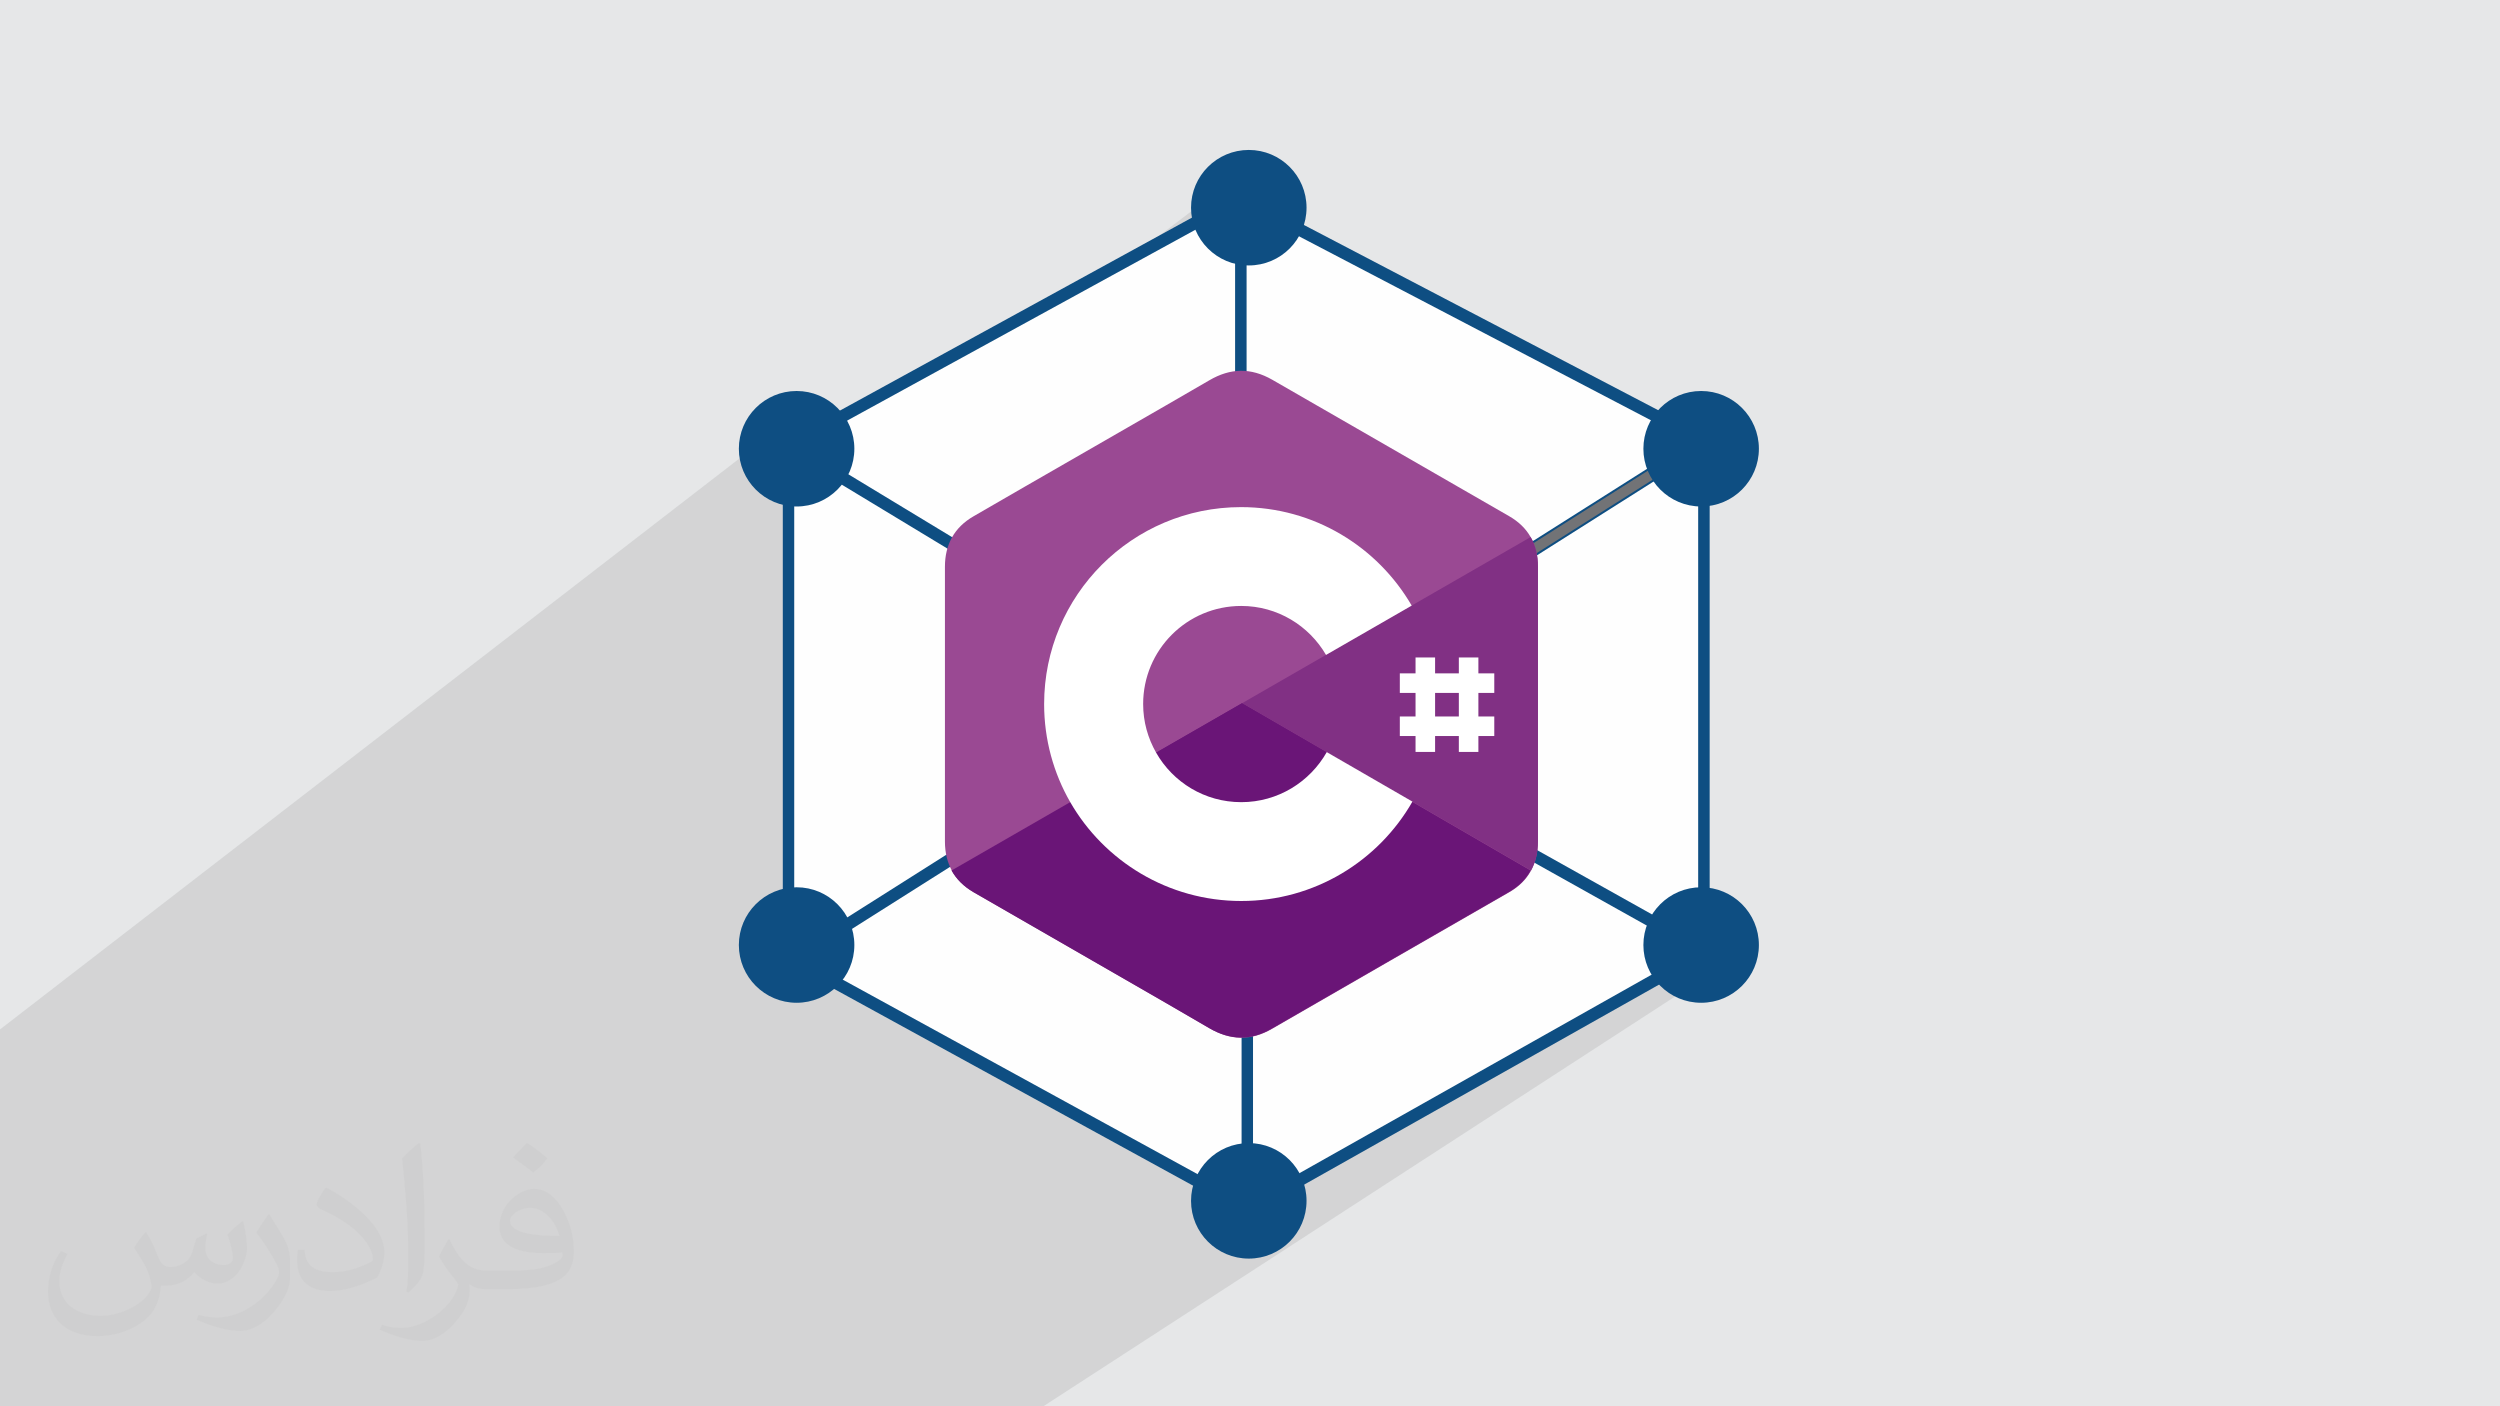 <?xml version="1.0" encoding="UTF-8"?>
<!DOCTYPE svg PUBLIC "-//W3C//DTD SVG 1.1//EN" "http://www.w3.org/Graphics/SVG/1.1/DTD/svg11.dtd">
<!-- Creator: CorelDRAW -->
<svg xmlns="http://www.w3.org/2000/svg" xml:space="preserve" width="3.703in" height="2.083in" version="1.1" style="shape-rendering:geometricPrecision; text-rendering:geometricPrecision; image-rendering:optimizeQuality; fill-rule:evenodd; clip-rule:evenodd"
viewBox="0 0 3703.33 2083.33"
 xmlns:xlink="http://www.w3.org/1999/xlink"
 xmlns:xodm="http://www.corel.com/coreldraw/odm/2003">
 <defs>
  <style type="text/css">
   <![CDATA[
    .str0 {stroke:#0E4E82;stroke-width:3;stroke-miterlimit:2.613}
    .fil5 {fill:none;fill-rule:nonzero}
    .fil7 {fill:#0E4E82}
    .fil0 {fill:#E6E7E8}
    .fil8 {fill:#FDFCFD}
    .fil3 {fill:#FEFEFE}
    .fil4 {fill:#0E4E82;fill-rule:nonzero}
    .fil10 {fill:#6A1577;fill-rule:nonzero}
    .fil6 {fill:#727376;fill-rule:nonzero}
    .fil11 {fill:#813084;fill-rule:nonzero}
    .fil9 {fill:#9A4993;fill-rule:nonzero}
    .fil12 {fill:white;fill-rule:nonzero}
    .fil2 {fill:#373435;fill-opacity:0.031}
    .fil1 {fill:#373435;fill-opacity:0.102}
   ]]>
  </style>
 </defs>
 <g id="Layer_x0020_1">
  <polygon class="fil0" points="-0.19,0 3703.52,0 3703.52,2083.33 -0.19,2083.33 "/>
  <g id="_2458332760736">
   <polygon class="fil0" points="-0.19,1481.81 -0.19,1428.61 1802.04,236.76 1795.45,241.68 1789.37,247.2 1783.85,253.28 1778.93,259.86 1774.65,266.91 1771.04,274.39 1768.17,282.25 1766.06,290.45 1764.76,298.94 1764.32,307.69 1764.34,309.57 1764.4,311.44 1764.5,313.3 1764.64,315.15 1764.82,316.99 1765.04,318.81 1765.3,320.63 1765.59,322.43 "/>
   <polygon class="fil0" points="7.5,2083.33 1.54,2083.33 2476.7,591.01 2472.95,593.34 2469.34,595.86 2465.86,598.56 2462.54,601.43 2459.36,604.47 2456.34,607.66 "/>
   <polygon class="fil0" points="277.96,2083.33 267.75,2083.33 2532.63,749.41 2540.25,747.93 2547.61,745.79 2554.68,743.02 2561.43,739.66 "/>
   <polygon class="fil0" points="1424.37,2083.33 1301.59,2083.33 2457.7,1458.61 2460.7,1461.65 2463.85,1464.53 2467.14,1467.25 2470.56,1469.81 2474.12,1472.2 2477.8,1474.41 2481.59,1476.44 2485.49,1478.29 2489.5,1479.94 2493.61,1481.39 2497.81,1482.63 2502.1,1483.66 2506.47,1484.48 2510.91,1485.06 2515.43,1485.42 2520,1485.54 2528.75,1485.1 2537.24,1483.8 2545.44,1481.69 2553.3,1478.82 2560.78,1475.22 "/>
   <polygon class="fil0" points="1461.21,2083.33 1168.88,2083.33 1767.31,1756.5 1766.62,1759.21 1766.02,1761.94 1765.51,1764.71 1765.08,1767.51 1764.75,1770.34 1764.51,1773.19 1764.37,1776.07 1764.32,1778.98 1764.76,1787.72 1766.06,1796.22 1768.17,1804.42 1771.04,1812.28 1774.65,1819.76 1778.93,1826.81 1783.85,1833.39 1789.37,1839.47 1795.45,1844.99 1802.04,1849.91 1809.09,1854.2 1816.57,1857.8 1824.43,1860.68 1832.63,1862.79 1841.12,1864.08 1849.87,1864.52 1858.61,1864.08 1867.11,1862.79 1875.31,1860.68 1883.17,1857.8 1890.65,1854.2 "/>
   <polygon class="fil0" points="1168.88,2083.33 192.6,2083.33 1235.56,1465.03 1767.31,1756.5 "/>
   <polygon class="fil0" points="-0.19,2022.52 -0.19,1506.76 1159.54,747.88 1159.54,1316.91 "/>
   <polygon class="fil0" points="194.89,2083.33 -0.19,2083.33 -0.19,2018.36 1133.6,1328.11 1127.88,1332.15 1122.52,1336.63 1117.54,1341.53 1112.98,1346.82 1108.85,1352.47 1105.19,1358.46 1102.01,1364.76 1099.36,1371.35 1097.25,1378.19 1095.7,1385.26 1094.76,1392.54 1094.44,1400 1094.88,1408.74 1096.18,1417.24 1098.29,1425.43 1101.17,1433.3 1104.76,1440.77 1109.05,1447.82 1113.98,1454.41 1119.5,1460.48 1125.57,1466 1132.16,1470.93 1139.21,1475.22 1146.69,1478.82 1154.55,1481.69 1162.75,1483.8 1171.24,1485.1 1179.99,1485.54 1183.94,1485.45 1187.85,1485.18 1191.71,1484.74 1195.52,1484.13 1199.26,1483.36 1202.95,1482.42 1206.57,1481.33 1210.12,1480.08 1213.6,1478.68 1217,1477.14 1220.31,1475.45 1223.55,1473.63 "/>
   <polygon class="fil0" points="-0.19,1506.76 -0.19,1350.57 1132.16,593.86 1125.57,598.78 1119.5,604.3 1113.98,610.38 1109.05,616.96 1104.76,624.02 1101.17,631.5 1098.29,639.35 1096.18,647.56 1094.88,656.05 1094.44,664.8 1094.76,672.25 1095.7,679.53 1097.25,686.6 1099.36,693.44 1102.01,700.03 1105.19,706.33 1108.85,712.32 1112.98,717.97 1117.54,723.26 1122.52,728.16 1127.88,732.64 1133.6,736.68 1139.65,740.25 1146.01,743.32 1152.65,745.87 1159.54,747.88 "/>
  </g>
  <polygon class="fil1" points="-0.19,1705.3 -0.19,1676.1 -0.19,1657.32 -0.19,1525.07 1166.71,624.03 1160.98,629.24 1155.78,634.96 1151.13,641.18 1147.09,647.83 1143.69,654.88 1140.98,662.3 1138.99,670.03 1137.77,678.04 1137.35,686.29 1137.65,693.32 1138.54,700.19 1140,706.86 1141.99,713.31 1144.49,719.52 1147.48,725.46 1150.94,731.11 1154.83,736.44 1159.14,741.43 1163.83,746.05 1168.89,750.28 1174.28,754.09 1179.99,757.46 1180.72,757.81 1798.55,287.21 1792.81,292.42 1787.61,298.15 1782.96,304.36 1778.92,311.02 1775.52,318.07 1772.81,325.48 1770.82,333.21 1769.6,341.22 1769.19,349.47 1769.2,351.24 1769.26,353.01 1769.36,354.76 1769.49,356.5 1769.66,358.24 1769.87,359.96 1770.11,361.67 1770.38,363.37 1198.74,796.62 1198.74,1301.38 1149.91,1336.61 1147.48,1340.57 1144.49,1346.51 1141.99,1352.72 1140,1359.17 1138.54,1365.84 1137.65,1372.71 1137.35,1379.74 1137.77,1387.99 1138.99,1396 1140.98,1403.73 1143.69,1411.15 1147.09,1418.2 1151.13,1424.85 1155.78,1431.06 1160.98,1436.8 1166.71,1442 1172.93,1446.65 1179.58,1450.69 1186.63,1454.09 1194.04,1456.8 1201.78,1458.79 1209.79,1460.01 1218.04,1460.43 1221.77,1460.34 1225.46,1460.09 1229.09,1459.67 1232.69,1459.1 1236.22,1458.37 1239.7,1457.48 1243.11,1456.45 1246.46,1455.28 1249.74,1453.96 1252.94,1452.5 1256.08,1450.91 1258.43,1449.58 1270.45,1441.08 1273.19,1442.58 2434.17,621.28 2430.89,623.82 2427.75,626.53 2424.76,629.39 2421.91,632.4 1274.99,1443.57 1411.51,1518.4 2493.86,766.1 2501.05,764.7 2507.99,762.68 2514.66,760.07 2521.03,756.9 2527.06,753.2 1419.09,1522.56 1772,1716 1771.35,1718.55 1770.79,1721.13 1770.31,1723.74 1769.91,1726.38 1769.59,1729.04 1769.37,1731.74 1769.23,1734.46 1769.19,1737.2 1769.6,1745.44 1770.82,1753.46 1772.81,1761.19 1775.52,1768.6 1778.92,1775.65 1782.96,1782.31 1787.61,1788.52 1792.81,1794.25 1798.31,1799.25 1927.31,1714.5 2423.19,1435.02 2426.02,1437.88 2428.99,1440.6 2432.09,1443.17 2435.32,1445.59 2438.67,1447.84 2442.14,1449.93 2445.72,1451.85 2449.4,1453.59 2453.19,1455.14 2457.06,1456.51 2461.02,1457.68 2465.07,1458.65 2469.19,1459.42 2473.38,1459.98 2477.64,1460.31 2481.96,1460.43 2490.2,1460.01 2498.22,1458.79 2505.95,1456.8 2513.36,1454.09 2520.41,1450.69 2527.07,1446.65 1545.52,2083.33 1466.89,2083.33 1431.74,2083.33 1365.91,2083.33 1218.75,2083.33 611.5,2083.33 598.72,2083.33 370.41,2083.33 367.42,2083.33 363.44,2083.33 362.88,2083.33 114.85,2083.33 105.68,2083.33 -0.19,2083.33 "/>
  <path class="fil2" d="M216.42 1825.53c7.07,10.82 11.65,21.12 16.13,32.46 3.33,6.66 5.1,19.04 20.7,19.04 4.58,0 11.13,-1.46 16.96,-4.68 6.56,-3.43 11.55,-8.63 14.15,-16.54l6.24 -21.02 15.19 -7.49 1.04 1.04c-2.08,8.01 -2.6,15.5 -2.6,21.43 0,17.69 15.19,24.35 27.26,24.35 7.07,0 13.42,-3.54 13.42,-9.88 0,-8.43 -3.54,-22.57 -8.11,-35.27 7.07,-7.07 14.15,-14.15 22.26,-19.87l1.25 0.63c3.54,14.98 5.52,29.86 5.52,39.64 0,9.68 -4.26,20.39 -7.8,27.46 -7.28,13.73 -20.19,24.76 -35.79,24.76 -11.86,0 -25.07,-6.04 -34.12,-16.96l-0.52 0c-8.53,10.51 -21.74,20.08 -42.86,20.08l-6.56 0c-1.04,13.94 -4.06,23.82 -8.63,32.67 -12.59,24.66 -49.94,42.03 -85.1,42.03 -48.9,0 -73.45,-28.3 -73.45,-65.85 0,-23.2 7.59,-44.84 19.25,-60.13l9.57 3.95c-7.28,13.94 -12.17,27.26 -12.17,40.06 0,35.17 28.61,51.91 61.59,51.91 30.59,0 68.46,-19.46 75.32,-42.03 -2.6,-24.66 -11.86,-36.2 -26.01,-58.78 4.26,-7.49 9.78,-14.98 16.65,-22.99l1.25 0 -0.01 -0.01 -0.02 -0zm563.98 -132.54c10.3,6.45 20.39,14.15 30.28,22.99 -5.52,7.7 -12.38,14.77 -20.91,21.02 -9.88,-8.01 -19.77,-14.88 -29.86,-22.16 6.87,-7.7 13.63,-15.19 20.5,-21.85l0 0 -0.01 0zm5.3 96.33c-16.65,0 -30.28,10.93 -30.28,19.04 0,17.48 33.29,22.78 73.14,22.57 -4.99,-20.39 -22.47,-41.61 -42.86,-41.61l-0 0zm-37.35 93.11c21.64,0 40.57,-0.63 55.04,-4.26 16.13,-4.06 29.76,-12.28 29.76,-17.79 0,-1.56 0,-3.22 -0.52,-4.79 -9.05,0.83 -19.46,0.83 -28.51,0.83 -29.34,0 -51.81,-6.66 -60.65,-23.09 -2.19,-4.58 -3.74,-9.68 -3.74,-15.5 0,-15.81 6.87,-31.52 18.93,-42.24 10.09,-8.84 21.22,-14.36 32.56,-14.36 20.5,0 36.83,16.44 48.27,42.45 6.24,14.15 10.51,30.48 10.51,51.08 0,13.73 -3.74,25.28 -12.28,33.92 -15.92,15.4 -45.26,21.22 -90.2,21.22l-20.39 0 0 0 -5.31 0c-11.13,0 -19.14,-1.98 -25.49,-6.87l-1.04 0c0.31,2.6 0.52,5.2 0.52,7.49 0,10.09 -3.33,22.99 -10.09,33.29 -19.98,29.86 -41.61,42.65 -60.34,42.65 -18.93,0 -42.13,-7.28 -63.05,-16.75l3.74 -7.28c6.76,2.81 16.13,4.79 29.03,4.79 33.81,0 78.24,-32.67 83.75,-64.4 -1.25,-2.6 -3.54,-6.04 -6.76,-9.68 -9.88,-11.76 -16.13,-21.64 -21.95,-31.94 4.99,-9.88 9.57,-17.79 13.84,-24.87l1.77 -0.21c14.46,29.34 27.57,46.3 56.8,46.3l4.58 0 0 0 21.22 0 0 0 0 0.01zm-146.48 31.11c2.5,-13.52 2.7,-28.71 2.7,-42.97l0 -21.02c0,-39.22 -4.99,-96.34 -9.05,-133.37 7.07,-7.8 16.96,-16.75 24.76,-22.78l2.29 0.63c5.31,46.81 6.56,101.12 6.56,151.06 0,13.11 -0.52,26.01 -1.77,35.37 -0.73,11.86 -7.59,20.91 -22.26,34.54l-3.22 -1.46 0 0 -0.01 0zm-150.75 -62c0.73,18.41 9.78,33.08 41.41,33.08 19.66,0 36.31,-5.2 54.72,-14.04 3.33,-1.46 5.1,-3.43 5.1,-5.1 0,-11.55 -8.84,-26.84 -23.72,-40.78 -14.46,-13.11 -33.6,-24.66 -51.5,-32.35 -6.14,-2.6 -8.11,-5.41 -8.11,-8.01 0,-5.31 7.07,-16.44 12.9,-24.45l1.98 -0.21c20.5,10.72 43.38,26.63 60.34,44.43 15.4,16.33 24.97,32.87 24.97,50.87 0,13.31 -4.06,26.01 -10.61,37.56 -22.47,11.34 -46.4,19.98 -70.12,19.98 -28.82,0 -48.48,-13.52 -48.48,-45.36 0,-3.43 0,-8.74 1.25,-15.61l9.88 0 0 0 -0.01 -0.01zm-52.12 -52.33l17.89 28.92c6.56,10.72 12.69,22.37 12.69,40.78l0 23.62c0,19.04 -12.17,39.43 -31.83,59.61 -15.4,13.73 -29.03,19.56 -41.61,19.56 -18.73,0 -40.16,-5.83 -64.92,-16.54l2.81 -7.28c7.8,2.19 16.85,3.85 27.98,3.85 35.58,-0.21 71.99,-26.22 88.64,-57.95 1.98,-3.64 2.7,-7.07 2.7,-9.36 0,-3.74 -1.98,-7.8 -3.54,-11.44 -9.05,-17.17 -19.14,-32.77 -30.28,-47.13 5.83,-9.26 11.65,-18.1 18,-26.84l1.46 0.21 0.01 -0.01z"/>
  <g id="_2458332746720">
   <g>
    <polygon class="fil3" points="1829.59,292.15 2527.34,651.62 2522.53,1407.16 1847.67,1787.62 1171.18,1422.87 1176.48,666.07 "/>
    <g>
     <path class="fil4" d="M1836.61 304.28l-660.14 361.79 0 745.83 672.74 368.75 666.39 -375.61 0 -745.84 -678.99 -354.93 0 0 -0.01 0zm-672.35 347.76l668.5 -366.43 3.75 -2 3.65 1.9 687.56 359.47 4.91 2.54 0 5.91 0 757.23 0 5.69 -4.61 2.64 -674.86 380.36 -3.85 2.11 -3.85 -2.11 -681.2 -373.39 -4.72 -2.54 0 -5.69 0 -757.34 0 -5.69 4.72 -2.64 0 0 0 -0.01z"/>
     <line class="fil5" x1="1166.37" y1="658.58" x2="1440.19" y2= "824.4" />
     <polygon class="fil4" points="1170.51,650.46 1444.24,816.28 1436.15,832.51 1162.32,666.81 "/>
     <line class="fil5" x1="1838.14" y1="292.15" x2="1838.14" y2= "620.19" />
     <polygon class="fil4" points="1846.61,292.15 1846.61,1042.52 1829.59,1042.52 1829.59,292.15 "/>
     <line class="fil5" x1="1171.18" y1="1422.87" x2="1478.11" y2= "1228.7" />
     <polygon class="fil4" points="1166.95,1414.86 1473.88,1220.58 1482.33,1236.71 1175.41,1430.9 "/>
     <line class="fil5" x1="2527.34" y1="651.62" x2="2157.2" y2= "885.89" />
     <polygon class="fil6 str0" points="2531.57,659.63 2161.43,893.91 2153.07,877.86 2523.11,643.6 "/>
     <line class="fil5" x1="1847.67" y1="1787.62" x2="1847.67" y2= "1382.8" />
     <polygon class="fil4" points="1839.2,1787.62 1839.2,1115.53 1856.13,1115.53 1856.13,1787.62 "/>
     <line class="fil5" x1="2522.53" y1="1407.16" x2="2138.91" y2= "1192.62" />
     <polygon class="fil4" points="2518.68,1415.5 2135.06,1200.85 2142.76,1184.28 2526.38,1398.93 "/>
    </g>
    <circle class="fil7" cx="1849.87" cy="307.69" r="85.55"/>
    <circle class="fil7" cx="2520" cy="664.79" r="85.55"/>
    <path class="fil8" d="M2141.59 1050.22c1.73,-14.64 1.73,-39.61 12.92,-47.36l37.89 1.72 -6.89 44.78 -43.92 0.86 0 0 0 0 0 0zm-46.5 -74.06l0 27.56 25.83 0.86 -6.89 43.93 -28.41 0.86 0 27.55 21.54 0 -5.17 42.2 28.41 0 6.89 -42.2 41.33 0 -5.17 42.2 28.41 0c5.16,-43.06 -1.72,-42.2 37.89,-42.2l0 -27.55 -24.98 0 6.89 -44.78 28.41 -0.86 0 -27.56 -20.66 0 3.44 -41.33 -27.55 0 -7.75 41.33 -40.47 0 4.3 -40.47 -27.55 -0.86c-7.75,42.2 2.57,41.33 -37.89,41.33l0 0 0 0 0 0 -0.86 0 -0.01 0zm0 0z"/>
    <circle class="fil7" cx="1849.87" cy="1778.98" r="85.55"/>
    <circle class="fil7" cx="2520" cy="1399.99" r="85.55"/>
    <circle class="fil7" cx="1179.99" cy="664.79" r="85.55"/>
    <circle class="fil7" cx="1179.99" cy="1399.99" r="85.55"/>
   </g>
   <g>
    <path class="fil9" d="M2278.23 839.49c0,-16.51 -3.52,-31.39 -10.83,-43.85 -7.04,-12.45 -17.59,-22.73 -31.66,-30.85 -116.92,-67.39 -234.11,-134.78 -351.02,-202.17 -31.67,-18.13 -61.98,-17.59 -93.37,0.81 -46.55,27.33 -279.84,161.03 -349.13,201.36 -28.69,16.51 -42.49,41.95 -42.49,74.97l0 407.04c0,16.24 3.52,30.58 10.28,43.03 7.04,12.72 17.86,23.55 32.21,31.94 69.56,40.33 302.57,173.75 349.13,201.36 31.39,18.4 61.98,19.21 93.37,0.81 116.92,-67.66 234.1,-134.78 351.02,-202.17 14.61,-8.39 25.17,-18.94 32.2,-31.94 6.76,-12.45 10.28,-26.79 10.28,-43.03l0 -407.31z"/>
    <path class="fil10" d="M1840.06 1041.66l-430.59 247.91c7.04,12.72 17.86,23.55 32.2,31.94 69.56,40.33 302.58,173.75 349.13,201.36 31.39,18.41 61.98,19.22 93.37,0.81 116.92,-67.66 234.11,-134.78 351.02,-202.17 14.61,-8.39 25.17,-18.94 32.2,-31.94l-427.34 -247.91z"/>
    <path class="fil10" d="M1712.59 1115c25.17,43.84 72.26,73.35 126.12,73.35 54.4,0 101.76,-29.77 126.66,-74.16l-125.31 -72.53 -127.47 73.34z"/>
    <path class="fil11" d="M2278.23 839.49c0,-16.51 -3.52,-31.39 -10.82,-43.85l-427.35 246.02 427.89 247.91c6.76,-12.45 10.28,-26.8 10.28,-43.04l0 -407.04z"/>
    <g>
     <path class="fil12" d="M1965.37 1114.19c-24.9,44.11 -72.26,74.16 -126.66,74.16 -54.13,0 -101.22,-29.5 -126.12,-73.35 -12.18,-21.38 -19.22,-45.74 -19.22,-71.99 0,-80.38 64.96,-145.33 145.33,-145.33 53.59,0 100.41,29.23 125.58,72.53l126.93 -73.07c-50.61,-87.15 -144.8,-145.88 -252.78,-145.88 -161.3,0 -291.75,130.72 -291.75,291.75 0,52.78 14.07,102.57 38.7,145.34 50.34,87.42 145.06,146.42 253.32,146.42 108.53,0 203.26,-59.27 253.59,-147.23l-126.93 -73.34zm160.49 -140.19l-28.96 0 0 139.92 28.96 0 0 -139.92zm64.14 0l-28.96 0 0 139.92 28.96 0 0 -139.92z"/>
     <path class="fil12" d="M2213.55 997.55l-139.93 0 0 28.96 139.93 0 0 -28.96zm0 63.87l-139.93 0 0 28.96 139.93 0 0 -28.96z"/>
    </g>
   </g>
  </g>
 </g>
</svg>
